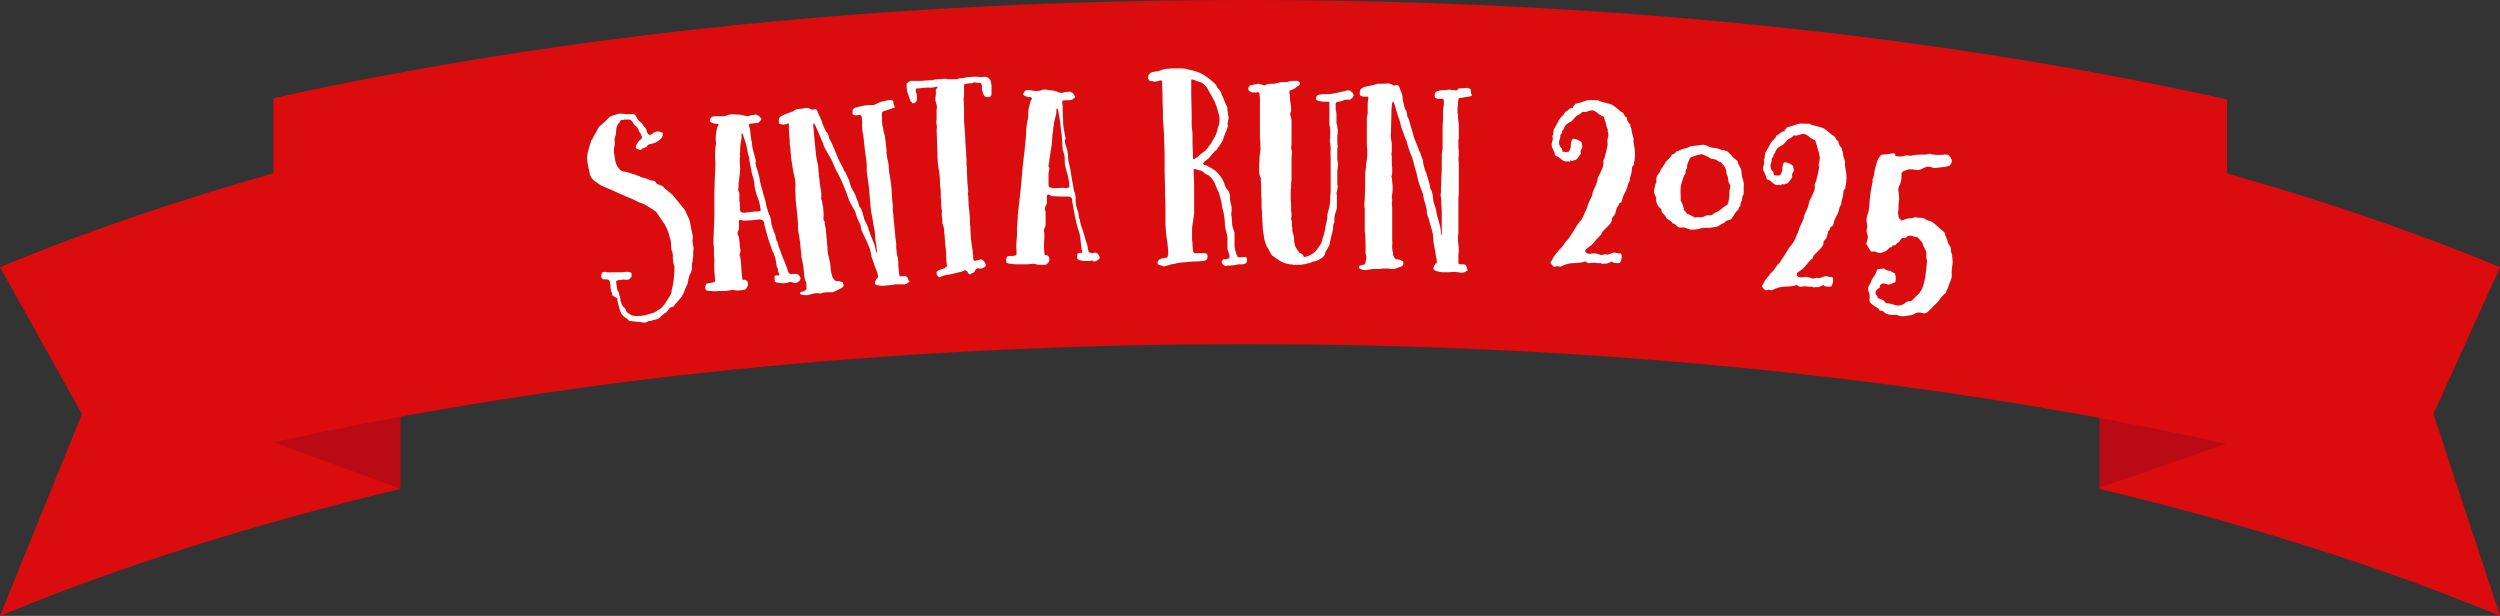<?xml version="1.0" encoding="UTF-8"?><svg id="Ebene_1" xmlns="http://www.w3.org/2000/svg" xmlns:xlink="http://www.w3.org/1999/xlink" viewBox="0 0 600.8 148"><rect x="0" y="0" width="600.8" height="148" fill="#333333" stroke="none"/><defs><style>.cls-1{fill:none;}.cls-2{fill:#ba0b14;}.cls-3{fill:#fff;}.cls-4{fill:#db0c0e;}.cls-5{clip-path:url(#clippath);}</style><clipPath id="clippath"><rect class="cls-1" width="600.8" height="148"/></clipPath></defs><g class="cls-5"><path class="cls-4" d="M96.2,33.7C61.1,42.1,28.7,52.3,0,64.2l19.7,35.3L0,148c28.7-11.9,61.1-22.1,96.2-30.5V33.7Z"/><path class="cls-4" d="M504.6,33.7c35.1,8.4,67.5,18.6,96.2,30.5l-16,35.3,16,48.5c-28.7-11.9-61.1-22.1-96.2-30.5V33.7h0Z"/><path class="cls-2" d="M504.6,93v24.2l30.6-10.6s-10.3-18-11-18-41.6-2-41.6-2l22,6.4Z"/><path class="cls-2" d="M96.2,95.6v21.9l-30.6-11.3s1.6-11.6,2.2-11.6,37-1.8,37-1.8l-8.6,2.8Z"/><path class="cls-4" d="M535.2,23.9C465.5,8.4,385.3,0,299.7,0S135,8.3,65.7,23.6v82.7c69.3-15.3,149-23.6,234-23.6s165.8,8.4,235.5,24V23.9Z"/></g><path class="cls-3" d="M147.18,71.03l-.1-.4v-.2c-.2-.3-.3-.7-.3-1s-.1-.7-.1-1l-.1-.6c0-.3-.1-.4-.2-.5-.2-.1-.4-.2-.6-.2h-.8c-.3-.1-.5-.4-.5-.7v-.3c.1-.5.3-.8.7-.8h.2c.6.1,1.1.2,1.7.1h2c.4,0,.8,0,1.2-.1h.7c.6,0,.9.3.8.8,0,.2,0,.5-.2.6-.2.3-.5.5-.8.5h-.5c-.3-.1-.5-.1-.8,0l-.9.1c-.4.1-.6.3-.5.6l.1.6c0,.2.1.5.1.7,0,.3.1.5.2.7q0,.1.1.1l.1.1.1.4c0,.3.1.5.2.8.1.3.1.5.1.8.1.3.2.6.3.9,0,.1.1.2.1.2l.1.1v.2c.5.3.8.8,1,1.4.3.3.6.5,1,.7.3.2.7.3,1.2.3.2,0,.3.1.5,0h.6l.6-.1c.3,0,.7-.1,1-.2.3-.1.6-.2,1-.3.5-.1,1-.3,1.4-.6q.1,0,.1-.1t.1-.1c.5-.2.9-.5,1.3-1,.3-.4.6-.8.9-1.3.4-.6.8-1.2,1.1-1.9v-.4c.2-.8.4-1.7.5-2.6.1-.9.2-1.7.2-2.6v-.5c0-.2,0-.5-.2-.7l-.1-.7-.1-.8c.1-.6,0-1.3-.3-1.9,0-.3-.1-.5-.1-.7v-.9l-.1-.8c-.1-.3-.2-.6-.3-.9-.2-1.1-.7-2.1-1.2-3l-1.1-1.6c-.3-.5-.7-1.1-1.1-1.5-.1,0-.2,0-.3-.2-.6-.4-1.2-.7-1.7-1.1-.6-.3-1.2-.6-1.9-.8-.4-.2-.8-.4-1.2-.6-.4-.2-.9-.4-1.4-.6-.4-.1-.7-.3-1.1-.5-.4-.2-.8-.3-1.2-.5l-1.8-.8c-.7-.3-1.3-.6-2.1-.9-.2-.1-.5-.2-.7-.4l-.7-.5c-.9-.5-1.6-1.3-1.7-2.4-.1-.4-.2-.9-.3-1.3-.1-.4-.1-.8-.2-1.2,0-.3-.1-.7-.1-1s.1-.7.1-1c.1-.3.2-.7.3-1.1.1-.4.2-.7.3-1.1.1-.2.2-.4.2-.6s.1-.4.2-.5c.3-.4.5-.9.8-1.4s.6-1,.8-1.5c.2-.3.5-.6.9-.9.2-.2.5-.4.7-.6l.7-.7c.3-.4.8-.7,1.3-.8s.9-.3,1.3-.4h.8c.3,0,.5,0,.8.1.2,0,.3.1.5,0h1.3c.4,0,.7.2.8.6l.5.8c.2.3.5.5.8.7l.1.1c.2.4.4.7.7,1s.4.7.5,1.1l.1.2c.2.4.4.5.5.5l.4-.1c.3-.2.5-.3.5-.4l.5-.2c.1-.1.3-.1.4-.1.4-.1.7,0,1.1.2.1,0,.3,0,.3.2v.3c0,.2-.1.4-.1.5-.6,1-1.7,1.6-2.9,1.8-.3,0-.6.2-.7.4-.2.3-.6.5-.9.6h-.1c-.1,0-.2.1-.3.1,0,.1-.1.2-.3.3-.2,0-.3,0-.4-.1-.5-.1-.8-.3-.8-.5,0-.3.1-.5.2-.7.1-.2.2-.3.3-.5.1-.1.2-.2.3-.4.5-.3.7-.6.7-.9-.1-.3-.2-.5-.3-.8-.2-.2-.3-.4-.4-.6-.1-.3-.2-.5-.4-.8-.1-.2-.3-.4-.5-.5-.2-.2-.3-.4-.5-.6-.1-.2-.2-.4-.4-.6-.2-.2-.4-.3-.7-.3h-.7c-.2,0-.5,0-.7.1h-.3c-.1,0-.3.1-.4.4q-.1.1-.1.2s0,.1-.2.2c-.4.5-.6,1.1-.6,1.7s-.1,1.2-.3,1.7c-.1.2-.1.4-.1.7,0,.2.1.4.1.6v.3c-.2.7-.3,1.4-.2,2.2.1.7.2,1.3.3,1.9.1.6.4,1.2.8,1.7.3.4.7.7,1.2.8.8.1,1.5.3,2.2.6.3,0,.6.1.9.3.1.1.3.1.4.1.2,0,.3.1.4.2q.1,0,.2.1c0,.1.1.1.3.1.5.1.9.2,1.3.4.4.2.9.4,1.4.4.3,0,.6.2.8.7l.7.3c.2.1.5.2.8.3l.3.4c.2.2.4.3.6.5.2.2.4.3.6.5.4.3.8.6,1.1,1l1.3,1.6c.4.5.8,1,1.3,1.6,0,.1.1.2.2.3.2.5.4,1,.7,1.5.2.5.4,1,.5,1.5.1.4.1.8.2,1.2.1.5.2.9.3,1.4l.1.4v.8c-.1.3-.1.6,0,.9,0,.2.1.5.1.8l.1.4v.2c-.1.5-.1,1.1-.1,1.6,0,.3,0,.7-.1,1,0,.3-.1.7-.2,1.1v.6c.1.6-.1,1.2-.4,1.8-.1.1-.2.2-.2.4,0,.1-.1.2-.1.4-.1.3-.2.6-.2.8l-.2.9c-.2.4-.4.8-.6,1.3-.1.4-.3.9-.6,1.3,0,.2-.1.4-.2.4-.3.4-.6.7-.9,1.1-.3.3-.7.7-.9,1.1q-.1,0-.1.1l-.1.1c-.3,0-.7.1-.9.4-.2.2-.4.5-.6.7q0,.1-.1.2c-.4.2-.7.4-1,.7l-.9.8c-.1.1-.3.2-.5.2l-.4.1c-.2,0-.5.1-.7.2-.2.1-.4.1-.6.1-.1,0-.2,0-.3.1-.1,0-.1.1-.2.1-.2.1-.4.2-.7.2-.2,0-.5,0-.7-.1-.3-.1-.7-.1-1-.1s-.7-.1-1-.1-.5-.1-.8-.1c-.3-.1-.5-.2-.6-.5,0-.1-.1-.1-.4-.2-.5-.3-.8-.7-1.1-1.1-.2-.5-.4-1-.5-1.5s-.3-1-.4-1.5v-.6l-1.2-.7Z"/><path class="cls-3" d="M189.58,67.83c-.2.1-.5.2-.8.2s-.7.1-1,0l-1-.1c-.1,0-.2,0-.3-.1s-.2-.1-.3-.2v-.5c-.1-.4,0-.7,0-.8.2-.1.4-.2.6-.2l.2.1c.1,0,.3-.1.3-.2v-.2c-.2-.3-.3-.6-.3-.9s-.1-.5-.3-.8l-.3-1.9c-.1-.3-.2-.6-.3-.9-.1-.3-.2-.6-.4-.9-.4-1.1-.8-2.2-1.1-3.2s-.6-2.1-.9-3.2v-.3c0-.3-.2-.6-.4-.8-.2-.1-.4-.2-.7-.2s-.6.1-.9.1-.6,0-.9.1l-2,.1c-.2,0-.4-.1-.5-.1l-.4-.1h-.1c-.1,0-.2.2-.2.4v1.7c0,.2-.1.4-.2.6-.1.2-.1.5-.1.7v.2c.2.2.3.4.3.7l.1.6c0,.3.1.7.1,1s0,.7.1,1,.1.7,0,1c-.1.2-.2.5-.1.7.1.3.2.6.2.9l.1.7.1,2,.2,1.9c0,.3.2.4.5.3.3,0,.5.1.7.4.1.2.2.4.2.6,0,.3-.1.6-.3.9-.2.3-.4.5-.5.5l-.8.1c-.3,0-.6.1-.9.1s-.6-.1-.9-.1c-.2-.1-.5-.1-.7,0l-1.2.2h-1.8c-.6.1-1.2.1-1.8,0-.3,0-.7,0-1-.1-.2,0-.3-.2-.4-.6,0-.3.1-.7.2-1,.3-.1.5-.2.8-.2s.6-.1.9-.2c.3,0,.5-.2.5-.4l-.1-.9c-.1-1.2-.2-2.3-.1-3.5,0-.5,0-1-.1-1.4v-1.4c0-.5,0-1-.1-1.5s0-1,0-1.5c0-.9.1-1.8.1-2.7s.1-1.8.1-2.7v-5.7l.1-3.3.1-2c0-.8.1-1.6,0-2.4-.1-.8,0-1.6,0-2.4,0-.5.1-1,.2-1.5-.1-.8-.1-1.7,0-2.5l.3-1.5.2-.3c.1-.1.1-.2.1-.3s-.2-.2-.4-.2h-.3c-.2,0-.4,0-.6-.1l-.6-.3c-.1,0-.2-.1-.2-.3s0-.3.1-.4c.1-.4.5-.7.9-.7h2.5c.4-.1.8-.2,1.2-.4l.7-.1c.5.1.9.1,1.4.1s.9.1,1.3.2.7.2,1.1.2c.1,0,.2,0,.3-.1s.2-.1.3-.1l1.2-.2c.5.1.9.3,1.2.8q0,.1.1.1t.1.1c0,.2,0,.3-.2.4-.3.4-.5.6-.7.6l-1.8.2c-.1,0-.2.1-.3.2l.1.6c.1.3.2.6.2.9s.1.6.1.9.1.6.1.9.1.6.2.9l.1,1c0,.3.1.7.2,1l.7,2.6c-.1.2-.2.4-.1.6,0,.3.1.6.2.9.1.3.2.5.3.9.1.3.2.7.3,1.1.1.4.2.8.2,1.1.1.4.2.9.3,1.3.1.4.3.8.4,1.3.1.6.3,1.2.5,1.8s.3,1.2.4,1.8c.1.3.2.7.3,1,0,.2.1.4.2.6l.1.4c.2.2.3.4.3.6s.1.4.2.6l.1,1.2c.1.2.2.4.2.6l.2.6c.1.1.1.2.1.4,0,.1.1.3.2.4.2.3.3.7.3,1l.2.8c.2.3.4.6.4,1,.1.4.2.8.4,1.1,0,.1,0,.2.1.3,0,.1.1.2.1.3s0,.2.1.3c0,.1.1.2.1.3.1.3.2.6.4,1,.1.3.3.7.4,1,.3.7.6,1.5.8,2.2.2.4.4.7.6.6h1c.5-.1,1,.1,1.2.6l.2.4c0,.2-.1.4-.2.6-.3.3-.6.5-1,.6h-.3c-.6-.3-1-.3-1.3-.2h0ZM178.58,32.43c0-.1-.1-.2-.1-.3h-.2q-.1.1-.1.2c.1.5,0,1.1-.1,1.6s-.2,1.1-.2,1.6v.9c-.1.3-.1.7,0,1-.1.5-.1,1.1-.1,1.6s.1,1.1.1,1.6-.1,1.2-.2,1.9c-.1.6-.1,1.3-.2,1.9v.8c-.1.2-.1.4,0,.7q0,.1.1.2c0,.1.1.1.1.2v2l.1.4v.6c.1.3.1.7,0,1,.1.4.2.6.4.7.3.1.5.1.8.1l2.4-.3c.4,0,.8,0,1.2-.1.2,0,.3-.2.2-.4-.1-.9-.3-1.8-.6-2.6-.2-.4-.3-.7-.4-1.1-.1-.4-.2-.7-.3-1.1s-.2-1.1-.2-1.6c-.1-.5-.2-1.1-.4-1.6l-.2-.7c-.1-.5-.2-1.1-.3-1.6-.1-.6-.2-1.1-.3-1.6,0-.4-.1-.9-.3-1.3-.1-.4-.1-.8-.2-1.1-.1-.3-.1-.7-.2-1.1l-.8-2.5Z"/><path class="cls-3" d="M211.78,24.43c.6-.1,1.2-.2,1.8-.4h.3c.2,0,.4,0,.6.1.1.1.2.2.2.3,0,.4.1.7.3,1.1v.2c0,.1,0,.2-.2.2-.4.1-.8.2-1.2.4l-1.2.4c-.3,0-.4.2-.4.5s-.1.7,0,1v1.2l.1.8c.1.3.2.6.2.9s.1.6.2.9c.1.3.1.6.2.8,0,.2,0,.5.1.8l.2,1.9.1.8c-.1.2-.1.4,0,.6l.1.9.1.5c.2.6.3,1.3.3,1.9s.1,1.2.2,1.7c.1.7.2,1.3.3,1.9.1.6.1,1.2.2,1.8v.5l.1,1.2v.4c0,.3.1.6.1.9s.1.6.1.9v.2c0,.3-.1.7,0,1,0,.3.1.6.1.9l.1,1.4.1.7.1,1.2.2,2.2.1.8.1.7v1c0,.3.1.7.1,1s.1.7.2,1c.1.4.2.8.2,1.3v1.2l.1.7.1,1.1c0,.3.2.5.4.5l1-.1c.4.1.6.3.7.6.1.2.1.3.2.5q0,.1.1.1l.1.1c0,.1-.1.2-.4.3-.2.2-.5.4-.9.4h-2.2c-.4.1-.9.2-1.3.2l-1.1.1c-.6.1-1.3,0-1.9-.1-.2,0-.4-.1-.5-.3v-.2c0-.4.2-.9.5-1.2.1,0,.2-.1.2-.2v-.4c0-.3-.1-.5-.2-.8l-.6-1.6-.6-1.7c-.1-.3-.2-.5-.2-.8-.1-.3-.1-.6-.2-.9l-.1-.5c-.4-1.1-.9-2.2-1.4-3.2-.2-.4-.3-.7-.5-1-.2-.4-.3-.8-.3-1.2,0-.3-.1-.5-.2-.7-.1-.2-.2-.4-.3-.6-.4-.8-.7-1.7-.9-2.5-.3-.4-.5-.8-.7-1.2-.3-.5-.6-1-.8-1.6-.2-.5-.4-1.1-.6-1.7-.3-.8-.7-1.6-1-2.4-.3-.8-.7-1.5-1.1-2.3-.3-.5-.6-1.1-.8-1.6-.2-.6-.5-1.1-.7-1.6l-.7-1.2c-.2-.4-.4-.8-.7-1.2-.2-.4-.5-1-.6-1.5-.2-.4-.4-.9-.6-1.4-.3-.7-.6-1.5-1-2.3-.1-.3-.3-.7-.5-1q0-.1-.1-.1c-.1,0-.1-.1-.1-.2v.3c0,.1-.1.2,0,.9s.1,1.5.2,2.4c.1,1.3.3,2.7.4,4,.1.8.2,1.7.5,2.5l.1,1.4c0,.2,0,.4.1.7v.7c0,.1.1.3.1.4l.1,1.2.1.6c0,.4.1.7.2,1.1l.1,1v.8c-.1.1-.1.2-.1.3.2.3.3.6.3.9s.1.6.2.9c0,.4.1.8.1,1.3s.1,1,0,1.5v.2c0,.1,0,.3.1.4,0,.1,0,.2.1.2l.1.1v.5l.1.6c.1.3.2.6.2.9v.4l.1.9.2,2.2.1,1.4c0,.5.1,1.1.3,1.6,0,.2,0,.4.1.6,0,.1.1.3.1.4.1.5.2,1,.2,1.5s.1.9.2,1.4c.1.2.1.5.2.7,0,.2.1.4.3.6.1.1.2.2.3.4.1.1.3.2.4.2.4,0,.8,0,1.2.2.3,0,.4.2.5.6s0,.5-.1.6c-.2.2-.5.4-.8.5l-.6.3-.6.3c-.1,0-.2,0-.3.1s-.2.1-.3.1h-1.3l-.9.1c-.2.1-.5.2-.8.2l-.5-.1c-.5,0-.9.1-1.4.2-.4.1-.8.3-1.2.3-.5,0-1,0-1.4-.2-.1,0-.2,0-.2-.1v-.3c.1-.1.2-.2.3-.2.3-.1.6-.2,1-.4.2-.1.3-.3.2-.5v-1.1c0-.2-.1-.4-.2-.6-.1-.2-.1-.3-.2-.5,0-.2,0-.4-.1-.6l-.1-1.1c-.1-1.2-.3-2.4-.6-3.6v-.4l-.1-.8c-.1-.7-.1-1.4-.2-2.1-.1-.7-.2-1.4-.3-2.1-.1-.4-.2-.8-.2-1.2s-.1-.8,0-1.2l-.3-3.4c0-.3-.1-.6-.1-.9-.1-.3-.1-.6-.1-.9-.1-.5-.1-1-.1-1.5s0-1-.1-1.6c.1-.8.1-1.5,0-2.3,0-.2-.1-.4-.1-.6-.1-.2-.1-.4-.1-.5-.2-.6-.3-1.3-.4-1.9-.1-.6-.2-1.3-.3-1.9l-.1-.8-.1-1.4c0-.5-.1-1-.2-1.5v-1l-.2-2.3v-1.6c0-.1-.1-.2-.2-.2s-.2,0-.2.1c0,0-.1.1-.2.1l-.8.1c-.2,0-.4-.1-.6-.1s-.3-.1-.4-.3v-.4c-.1-.3,0-.7.2-.9.1-.2.3-.3.5-.4.2-.1.4-.2.6-.3.4-.2.9-.3,1.3-.5.4-.1.9-.3,1.3-.6q.1,0,.2-.1c.1,0,.1-.1.2-.1l1-.1c.3,0,.7-.1,1-.2.4,0,.8,0,1.2.2.1.1.3.2.5.2h.2c.2-.1.3-.1.5-.1s.4.1.5.4c.1.2.2.3.2.5.1.2.2.3.2.5.3.5.5,1,.7,1.5.1.4.2.8.4,1.1.1.4.3.7.5,1.1.2.4.1.4.4.5.1.2.2.4.3.7.1.2.1.5.2.7,0,.2.1.3.2.4.2.4.4.8.6,1.2.2.4.3.8.5,1.2s.3.7.4,1c.1.3.3.7.4,1,.2.4.4.8.6,1.2.2.4.4.8.6,1.1.1.4.3.8.6,1.1.1.3.3.6.4.9.1.3.2.5.4.8.1.1.1.3.1.4.1.5.3,1,.5,1.5.3.5.5,1,.8,1.5.2.3.3.7.4,1,.1.3.3.7.4,1,.1.1.1.2.1.4.1.2.2.4.2.6.1.2.2.4.4.5.1.1.1.2.1.3s.1.2.1.3c.2.4.3.8.4,1.2.1.4.2.9.4,1.3.2.3.3.5.4.7.1.3.2.5.3.8.1.1.1.3.1.4.2.5.4,1,.6,1.6.2.5.4,1,.6,1.5.3.7.5,1.4.6,2.2,0,.1.1.1.1.2s0,.1.1.1,0,0,.1.1c0,.1,0-.1,0-.1v-.1l-.1-.6c0-.5-.1-1.1-.2-1.6-.1-.6-.2-1.1-.2-1.7v-.3l-.1-.9-.1-.5c-.1-.5-.2-1.1-.3-1.7s-.2-1.2-.3-1.7c-.1-.4-.2-.8-.2-1.2s-.1-.8-.1-1.1l-.4-4.4c-.1-.5-.1-1-.2-1.5-.1-.5-.1-.9-.2-1.4l-.1-.9v-1.4c0-.4-.1-.9-.1-1.3-.2-.9-.3-1.9-.4-2.8-.1-1-.2-1.9-.3-2.8,0-.2,0-.4-.1-.5,0-.2-.1-.4-.1-.5,0-.4-.1-.8-.1-1.2v-1.4l-.1-1c0-.2-.2-.5-.4-.5h-.1l-1,.1c-.5-.1-.7-.2-.7-.4v-.3c0-.3,0-.6.1-.8.3-.3.6-.4,1-.5l1.4-.3c.5-.1,1-.2,1.5-.2h1.1l1.8-.8Z"/><path class="cls-3" d="M238.28,22.23c.1.8-.3,1.2-1,1.1-.1,0-.3,0-.4-.1-.2,0-.4-.1-.5-.5-.2-.4-.3-.8-.4-1.2v-.8c0-.2,0-.3-.1-.4,0-.2-.1-.4-.3-.4h-.1c-.3,0-.6,0-.9-.1-.3-.1-.6,0-.8.1-.1.1-.2.1-.3.1h-.6c-.3,0-.7.1-1,.2-.1,0-.2.1-.2.3v2.5c0,.2-.1.4-.1.6v.5c.1.9.1,1.7.1,2.5v2.5l.1,1.2.2,2.9c0,.7,0,1.4.1,2.1.1.7.1,1.3.1,2,0,.4.1.8.1,1.1v1.1c0,.2,0,.5.1.7v1.4l.1,2v.3c0,.3.1.7.1,1,.1.4.1.7.1,1.1-.1.3-.1.7,0,1l.1,2.2c0,.4.1.7.1,1.1.1.3.1.7.1,1,0,.4.1.7.1,1.1v1l.1,1,.1,2c0,.7.1,1.4.2,2.1.1.7.2,1.4.3,2.1,0,.3,0,.5.1.8v.9c0,.1.1.2.2.2h0l.1.2,1.2-.3c.1-.1.3-.1.4-.1s.4.1.7.5c.2.2.4.6.4.9v.2c-.3.3-.6.5-1,.6h-.5c-.4-.2-.9.1-1.1.5,0,.2,0,.3-.2.4-.2.1-.4.2-.6.3-.1,0-.2,0-.2.1s-.1.1-.2.1-.4-.1-.5-.5c-.1-.3-.5-.5-.8-.5q-.1,0-.1.1c0,.1,0,0-.1.1l-1.1.3-1.3.3c-.1,0-.3.1-.4.1-.4.1-.8.2-1.2.2-.5.1-.9.2-1.3.4-.1,0-.2,0-.2.1-.1,0-.2.1-.3.1-.4-.1-.7-.5-.7-1v-.2c0-.1.1-.3.5-.5.1,0,.3-.1.4-.1.2-.1.3-.2.5-.2.3,0,.6-.2.8-.4.2-.1.3-.2.3-.3-.1-.7-.2-1.4-.2-2.1s0-1.4-.1-2.1c-.1-.7-.2-1.3-.2-2s-.1-1.4-.2-2.1c.1-.3,0-.7-.1-1s-.2-.6-.3-.9c0-.5,0-1-.1-1.5s-.1-.9,0-1.4c-.1-.6-.2-1.2-.2-1.7,0-.6,0-1.2-.1-1.7v-1.7c-.1-.6-.2-1.3-.2-1.9,0-.7,0-1.3-.1-2-.2-.9-.3-1.8-.4-2.7-.1-.9-.1-1.8-.1-2.6-.1-.9-.1-1.8-.1-2.7s-.1-1.8-.1-2.7c.1-.4.1-.8,0-1.2s-.1-.8,0-1.3v-2.3c.1-.4.1-.8,0-1.2s-.2-.7-.3-1c0-.4,0-.8.1-1.2,0-.4.1-.8,0-1.1,0-.1,0-.3.1-.4l.3-.4v-.2h-.2c-.7.2-1.4.3-2.1.2-.7,0-1.4.1-2.1.2-.5,0-.8,0-.8.2v.6c0,.1.1.2.1.3.1.1.1.2.1.3l.1.8v.3c0,.3-.1.6-.3.8s-.5.3-.8.3l-.1-.2c-.1-.1-.2-.1-.2-.1,0,0,0-.1-.1-.1-.2-.6-.5-1.2-.7-1.9-.2-.6-.3-1.2-.3-1.9v-.3c0-.3,0-.4.2-.4.4-.4.7-.6,1.1-.5h1.8c.5,0,1,0,1.5-.1h.5c.2,0,.3,0,.5-.1.1,0,.2,0,.2.1h.1c.8-.3,1.6-.3,2.4-.3.2-.1.4-.1.6-.1h.5c.1,0,.2,0,.2.1h2.5c.2-.1.5-.2.7-.2l.6-.1h.3c.2,0,.5-.1.7-.2h.4l1.5-.1c.5,0,1,0,1.5.1l1.1-.1c.9.2,1.3.7,1.4,1.4,0,.2,0,.4.1.6v1.8Z"/><path class="cls-3" d="M262.28,62.63c-.3.1-.5.1-.8.1h-1l-1-.2c-.1,0-.2,0-.3-.1s-.2-.2-.3-.2v-.5c0-.4,0-.7.1-.8.2-.1.4-.2.6-.2l.2.1c.1,0,.3-.1.3-.2v-.2c-.1-.3-.2-.6-.2-.9s0-.6-.1-.8l-.2-1.9c-.1-.3-.1-.6-.2-.9-.1-.3-.2-.6-.3-.9-.3-1.1-.6-2.2-.8-3.3s-.4-2.2-.6-3.2v-.3c0-.3-.1-.6-.3-.8-.2-.1-.4-.2-.7-.2h-1.8l-2-.1c-.2,0-.3-.1-.5-.2l-.4-.2h-.1c-.1,0-.2.1-.3.4v1.8c-.1.2-.2.4-.3.6-.1.2-.2.5-.2.7v.2c.2.2.2.4.2.7v2.6c0,.3,0,.7-.2,1-.1.2-.2.5-.2.7.1.3.1.6.1.9v.7l-.1,2,.1,1.9c0,.3.2.4.5.4s.5.2.6.5c.1.2.1.4.1.6,0,.3-.1.6-.4.8-.2.3-.4.4-.6.4h-1.6c-.3,0-.6-.1-.9-.2-.2-.1-.5-.1-.7,0l-1.2.1h-1.9c-.6,0-1.2,0-1.8-.1-.3,0-.7-.1-1-.2-.2-.1-.3-.3-.3-.6,0-.4.1-.7.3-1,.3-.1.6-.2.8-.1.3,0,.6,0,.9-.1.3,0,.5-.1.5-.3v-.9c-.1-1.2,0-2.3.1-3.5,0-.5.1-1,0-1.4,0-.5,0-.9.1-1.4,0-.5.1-1,.1-1.5s0-1,.1-1.5c.1-.9.2-1.8.3-2.7s.2-1.8.3-2.7l.5-5.5v-.2l.4-3.3.2-2c.1-.8.2-1.6.2-2.4s.1-1.5.2-2.4c.1-.5.2-1,.3-1.5,0-.8,0-1.7.2-2.5l.4-1.5.2-.3c.1-.1.1-.2.1-.3s-.1-.2-.4-.3h-.3c-.2,0-.4,0-.6-.1l-.6-.3c-.1,0-.2-.2-.2-.3,0-.2.1-.3.2-.4.2-.4.5-.7,1-.6h.3l1,.2c.4,0,.8.1,1.1,0,.4,0,.8-.1,1.2-.3h.7c.5.1.9.2,1.4.2.4,0,.9.2,1.3.3.3.2.7.3,1.1.3.1,0,.2,0,.4-.1.1,0,.2-.1.3-.1l1.2-.1c.5.1.9.4,1.1.9q0,.1.1.1c.1,0,0,0,.1.1,0,.2-.1.3-.2.4-.3.3-.6.5-.8.5l-1.8.1c-.1,0-.2.1-.3.2v.6c.1.3.1.6.1.9v1c.1.3,0,.6,0,.9s.1.6.1.9v1c0,.3.1.7.1,1l.5,2.7c-.1.2-.2.4-.2.6,0,.3.1.6.2.9.1.3.2.6.3.9.1.4.2.7.2,1.1.1.4.1.7.1,1.1s.1.9.2,1.3c.1.4.2.8.3,1.3.1.6.2,1.2.3,1.8s.2,1.2.3,1.8c.1.3.1.7.2,1,0,.2,0,.4.1.6l.1.4c.1.2.2.4.2.6s.1.4.1.6v1.2c.1.1.1.3.1.6l.1.6c.1.1.1.3.1.4s.1.3.2.4c.1.3.2.7.2,1l.1.8c.2.3.3.7.3,1,.1.4.1.8.3,1.1,0,.1,0,.2.1.3,0,.1.1.2.1.3s0,.2.1.3c0,.1.1.2.1.3.1.3.2.7.3,1,.1.4.2.7.3,1.1.3.7.5,1.5.6,2.3.1.5.3.7.5.7.3.1.7.1,1,0,.5-.1.9.2,1.1.7l.2.4c0,.2-.1.4-.3.5-.3.3-.7.5-1.1.5h-.3c.4-.2,0-.2-.3-.2h0ZM254.28,26.43c0-.1,0-.2-.1-.3h-.2q-.1.1-.1.2c0,.5,0,1.1-.2,1.6-.1.5-.3,1.1-.4,1.6,0,.3,0,.6-.1.9-.1.3-.1.7-.1,1-.1.5-.2,1.1-.2,1.6l-.1,1.6s-.2,1.2-.3,1.9c-.1.6-.2,1.3-.3,1.9,0,.3,0,.5-.1.8-.1.2-.1.4-.1.7q0,.1.1.2c0,.1.1.1.1.2v.2c0,.2,0,.3-.1.5,0,.2,0,.4-.1.6v2.7c0,.4.1.6.3.7.3.1.5.1.8.2l2.4-.1c.4.1.8.1,1.2,0,.2,0,.3-.2.3-.4,0-.9-.2-1.8-.4-2.7-.1-.4-.3-.8-.3-1.1-.1-.4-.2-.7-.3-1.1-.1-.4-.1-1.1-.1-1.6,0-.6-.1-1.1-.3-1.6l-.2-.7c0-.5-.1-1.1-.1-1.6s-.1-1.1-.1-1.6c0-.4-.1-.9-.2-1.3,0-.4,0-.7-.1-1.1,0-.4-.1-.7-.1-1.1l-.5-2.8Z"/><path class="cls-3" d="M286.48,54.83v2.8c.1.4.1.8.1,1.3,0,.4.1.8.1,1.2.1.5.2.7.4.7h1.8c.3,0,.7,0,1,.1.2.1.3.3.3.5v.3c0,.7-.4,1-1.3,1-.6.1-1.3.1-1.9.1-.7,0-1.4.1-2.1.2h-.4c-.5,0-1,.1-1.5.2-.3.1-.6.1-.9.2-.3,0-.6.1-.9.2-.2.1-.5.1-.7.2-.2,0-.5.1-.7.2-.3-.1-.7-.2-1.3-.4-.2,0-.3-.2-.3-.4s.1-.5.2-.7c.3-.2.5-.3.8-.4.2-.1.3-.1.5-.1s.3-.1.5-.1c.3,0,.4-.1.4-.2.1-.3.2-.7.2-1-.1-1.2-.2-2.4-.4-3.5s-.2-2.3-.3-3.4v-4l-.1-2.9v-1.4l-.1-4.4v-4.1l-.1-3.2c0-.8,0-1.6-.1-2.4,0-.8-.1-1.6-.2-2.4v-2.2c0-.8-.1-1.7-.1-2.5v-1.8c0-.6-.1-1.2-.1-1.8v-1.2c0-.1-.1-.2-.3-.2h-.2c-.5.2-.9.3-1.4.3l-.2-.1c-.3,0-.7,0-1-.2q-.1-.1-.1-.2c0-.1-.1-.1-.2-.2v-.2c0-.5.2-.9.6-1.2.3-.2.7-.3,1.1-.3.2-.1.4-.1.6-.1s.4-.1.6-.2c.6-.2,1.2-.4,1.8-.4.6-.1,1.2-.1,1.8-.1h1c.6,0,1.3,0,1.9.2l1.7.4c1,.3,2,.7,2.8,1.3.9.6,1.7,1.3,2.5,2.1.1.4.4.8.7,1.1s.5.7.6,1.1c0,.1,0,.2.1.3q0,.1.1.2c.2.4.4.8.5,1.2.2.5.4.9.6,1.3.1.2.1.4.1.6,0,.3,0,.5.1.8,0,.2,0,.5.1.7,0,.2.1.4.1.6-.1.3-.1.7-.2,1-.1.2-.1.5,0,.7,0,.2,0,.5-.1.7-.2.5-.4,1.1-.6,1.5-.2.5-.4,1-.5,1.5-.2.4-.5.7-.7,1.1-.3.4-.6.8-.8,1.2-.2.1-.5.3-.6.5-.2.2-.4.4-.6.6-.2.4-.5.7-.8,1-.1.1-.2.1-.3.2-.1.1-.2.2-.3.3-.2,0-.3.1-.4.3l-.3.4c.1.1.2.3.4.3l.4.1,1.6.9c.5.3,1,.7,1.4,1.2.6.7,1.1,1.5,1.4,2.4,0,.2.1.4.2.6.2.3.4.7.7,1,.2.4.4.8.4,1.2v.4c0,.6.1,1.2.3,1.8.1.3.1.5.1.8v.8l-.1.6c.1.6.2,1.2.2,1.9,0,.6.1,1.2.3,1.7.1.3.2.6.3.9v2.9c0,.3,0,.7.1,1s.1.5.2.7c.1.3.1.6.3.8.1.3.2.5.3.5h.9c.3,0,.5-.1.8-.1.3.1.4.3.4.6v.2c0,.7-.4,1-1.3,1h-.8c-.3.1-.7.1-1,.2-.3,0-.7.1-1,.1h-.7c-.1,0-.1.1-.2.1-.2,0-.5-.1-.6-.3-.3-.1-.5-.4-.5-.7.1-.3.3-.6.6-.7.1.1.2.1.3.1s.2,0,.3-.1c.2,0,.4-.1.6-.2.1-.1.1-.3.1-.5,0-.3-.1-.6-.2-.8-.1-.3-.2-.6-.3-.8v-2.6c0-.5-.1-1.1-.3-1.6-.1-.5-.2-1-.3-1.5,0-1.4-.2-2.8-.6-4.2-.1-.2-.1-.4-.1-.5,0-.2-.1-.4-.1-.7-.1-.4-.2-.9-.3-1.3-.1-.4-.3-.9-.4-1.4q-.1,0-.1-.1v-.1l-.1-.1c-.1-.2-.2-.4-.3-.7-.1-.2-.2-.5-.3-.7-.1-.5-.4-.9-.7-1.3-.1-.2-.3-.4-.5-.6-.2-.2-.4-.4-.7-.5l-.4-.2c-.2-.1-.3-.2-.4-.3-.3-.3-.6-.5-1-.6-.2,0-.3,0-.5-.1-.1-.1-.3-.1-.4-.1-.1-.1-.3-.1-.4-.1h-.1c-.1,0-.1.1-.1.2v.8l.1,2.9v6.8l-.5,3.5ZM286.68,37.93c0,.2.1.3.2.3h.1c.3-.2.6-.4.9-.5.2-.2.3-.4.5-.6.2-.1.4-.3.7-.5.1-.1.2-.1.3-.2.1-.1.2-.1.3-.2.1-.2.3-.4.4-.5.2-.2.3-.4.4-.6.1-.1.3-.3.4-.5.2-.2.3-.4.4-.6.2-.4.5-.8.7-1.2s.4-.9.5-1.3c.1-.5.2-.9.4-1.4.1-.4.2-.9.2-1.3v-.3c0-.4-.1-.8-.2-1.2-.1-.4-.3-.8-.4-1.3-.2-.8-.5-1.5-.9-2.2s-.8-1.5-1.2-2.2c-.3-.7-.9-1.3-1.5-1.7-.3-.1-.7-.3-1.1-.4l-1.1-.4c-.1,0-.2,0-.2-.1-.1,0-.1.1-.2.3v3.7l.1,4.7v2.3c0,.3,0,.7.1,1,0,.4.1.8.1,1.2v2.3l.1,2.5v.9Z"/><path class="cls-3" d="M302.58,40.63c0-.8,0-1.5.1-2.2v-.7c.1-.5.1-.9.2-1.4s0-.9,0-1.4v-.8c0-.3,0-.6-.1-.8v-9.6c0-.3,0-.6-.1-.9v-.4c-.1-.2-.3-.3-.4-.3s-.2,0-.3.1h-.5c-.3,0-.5,0-.8-.1-.5-.2-.7-.5-.7-.8v-.1c.1-.5.4-.7.7-.8.2,0,.4,0,.7-.1.2-.1.4-.1.7-.1q.1,0,.2-.1s.1-.1.2,0q.1,0,.2.1h.2c.4.1.7.2,1,.3.3-.2.6-.3.9-.3.2-.1.5-.1.8-.1h.6l.9-.2c.3-.1.5-.1.8-.2h1.1c.2,0,.4,0,.6-.1.3-.1.7-.2,1.1-.2h1c.2,0,.4.1.6.3q0,.1.1.2s.1.1,0,.2c0,.2-.1.3-.2.4-.3.1-.5.3-.7.5-.3.2-.6.4-.9.5-.2.1-.4.2-.6.2-.1,0-.1.1-.1.4v.3c.1.3.1.7.1,1s.1.6.1,1c.1.6.2,1.1.2,1.7v.5c0,.2-.1.3-.2.5v.5c.2.5.3,1,.3,1.6v5.7c-.1.2-.1.3-.1.5,0,.3.1.7.2,1v.4c-.1.5-.1,1-.1,1.5v5c-.1.3-.1.6-.1.9v.9c-.1.3-.1.7-.1,1v1.8c.1.6.1,1.2.1,1.7v.8c0,.3,0,.5.1.8v.8c-.1.2-.1.3-.1.5,0,.1,0,.3.1.4.1.1.1.3.1.4v1.1c.1.2.1.5.1.8,0,.2,0,.4.1.7.2.5.3,1,.3,1.5s.1,1,.2,1.5c0,.2.1.3.2.4.1.3.3.5.4.7.2.2.3.4.4.6,0,.1.2.2.5.3s.5.3.5.5.1.3.4.3c.9-.1,1.7-.6,2.4-1.2l.3-.3c.4-.5.7-1,1-1.4.1-.2.2-.3.3-.5.1-.3.1-.5.2-.8s.1-.5.2-.7c.2-.4.3-.9.4-1.4.1-.4.1-.8.2-1.2.1-.4.2-.8.3-1.3.1-.3.1-.6.1-.9s0-.6.1-.9c.1-.3.2-.6.3-1s.2-.8.2-1.2c.1-.5.1-1,.1-1.5s.1-1,.1-1.5v-8.4c-.1-.6,0-1.2,0-1.8,0-.4,0-.9-.1-1.3-.1-.2-.1-.4-.1-.6s0-.5.1-.7v-1.7c0-.3,0-.7-.1-1-.1-.4-.2-.7-.1-1.1v-4.6c0-.2-.1-.3-.4-.3h-1.1c-.4,0-.8-.1-1.2-.2-.3-.1-.5-.2-.5-.4v-.3c0-.5.4-.8.9-.8h0c.4-.1.9-.1,1.4-.1s1,0,1.5-.1c.8-.1,1.5-.3,2-.4.3-.1.6-.1.8-.2l.9-.2h.4c.3,0,.5.2.7.4s.4.4.4.7v.2c-.1.2-.2.4-.3.5-.2.1-.3.3-.5.4h-.5c-.3,0-.6,0-.9.1-.3.1-.6.2-.8.3-.3,0-.7.1-1,.2-.2.1-.3.3-.3.4v1.2c0,.3.1.7.2,1v2.5c.1.2.2.5.2.7s0,.5.1.7v1c-.1.3-.1.6-.1.9v.9c0,.5,0,.9.1,1.4v.1c-.1.2-.1.4-.1.6v2.4c0,.1.1.3.1.4v.3c0,.1.1.2.1.4-.1.5-.1,1.1-.2,1.6v3.1c0,.2,0,.4.1.6,0,.4-.1.9-.2,1.3-.1.2-.1.3-.1.5.1.2.1.4.1.6v2.3c0,.3,0,.7-.1,1s-.2.6-.3.9c-.1.3-.1.6-.2.9v1.2c-.2.3-.3.6-.3,1,0,.3,0,.7-.1,1l-.3,1.2c-.1.3-.2.6-.2.9-.1.3-.2.7-.3,1.4l-.1.2-.9,1.5v.3c-.2.5-.5.9-.9,1.1-.4.3-.9.6-1.4.7-.1.1-.3.1-.5.1s-.3.1-.5.2c-.1.1-.3.2-.5.2s-.3,0-.5.1c-.3.1-.7.2-1,.2-.3.1-.6.1-.9.1h-1.5c-.2-.1-.4-.1-.6-.1s-.4,0-.6-.1c-.6-.1-1.2-.3-1.7-.6-.3-.1-.5-.3-.7-.4-.2-.1-.5-.3-.7-.5-.3-.2-.6-.4-.8-.6-.2-.2-.4-.5-.5-.8-.2-.4-.4-.8-.7-1.2-.4-.9-.7-1.9-.8-2.9-.1-.5-.2-1.1-.2-1.6s-.1-1.1-.1-1.6c0-.4,0-.8-.1-1.2v-1.1c0-.4-.1-.8-.1-1.2v-1.8c-.1-.8-.1-1.6-.1-2.5,0-.8,0-1.7-.1-2.5h.1c-.5-.8-.5-1.5-.5-2.3h0Z"/><path class="cls-3" d="M350.58,21.23c.6,0,1.2,0,1.8-.1h.3c.2,0,.4.1.6.2.1.1.2.2.2.3,0,.4,0,.8.2,1.1v.2c0,.1-.1.2-.2.2-.4.1-.8.1-1.3.2-.4.1-.9.2-1.3.2-.4.1-.4.2-.4.5-.1.3-.1.7-.1,1s-.1.6-.1.9v1.1c.1.3.1.7.1,1s0,.6.1,1c0,.3.1.6.1.9v3.4c-.1.2-.1.4-.1.6v1.4c.1.6.1,1.3.1,2-.1.6-.1,1.2,0,1.7v7.8c-.1.3-.1.6-.1.9v8c0,.3,0,.7-.1,1v1c0,.3.1.7.1,1,.1.4.1.9.1,1.3,0,.3,0,.7-.1,1v2c0,.3.1.5.4.5h1c.3.1.6.4.6.7,0,.2.1.3.2.5v.2c0,.1-.1.2-.4.3-.3.2-.6.3-.9.3s-.7,0-1-.1c-.3,0-.6-.1-.9-.1h-.2c-.4.1-.9.1-1.3.1h-1.1c-.6,0-1.3-.1-1.9-.4-.2,0-.4-.1-.5-.4v-.2c.2-.6.4-1,.6-1.1.1,0,.2-.1.2-.2h0v-.3c0-.3,0-.5-.1-.8-.1-.5-.2-1.1-.3-1.7-.1-.6-.2-1.2-.3-1.8-.1-.3-.1-.5-.1-.8s-.1-.6-.1-.9v-.5c-.3-1.1-.6-2.3-.9-3.3-.1-.4-.2-.8-.4-1.1-.1-.4-.2-.8-.2-1.2,0-.3,0-.5-.1-.8-.1-.2-.1-.5-.2-.7-.3-.9-.5-1.7-.6-2.6-.2-.5-.4-1-.5-1.3-.2-.5-.4-1.1-.6-1.7-.1-.6-.3-1.2-.4-1.8-.2-.8-.5-1.6-.7-2.5-.2-.8-.4-1.6-.8-2.4-.2-.6-.4-1.1-.6-1.7-.1-.6-.3-1.2-.5-1.7s-.4-.9-.5-1.3l-.5-1.3c-.2-.5-.3-1-.4-1.5s-.3-1-.5-1.5c-.2-.7-.4-1.5-.7-2.4-.1-.3-.2-.7-.4-1v-.3c0,.1,0,.2-.1.2l-.1.1c-.1.1-.1.2-.2.9-.1.7-.1,1.5-.1,2.4l-.1,4c-.1.8,0,1.7.2,2.5v2c0,.3-.1.5-.1.7,0,.1,0,.3.1.4v1.8c0,.4,0,.7.1,1.1v1c0,.3,0,.5-.1.8-.1.1-.1.2-.1.3.1.3.2.6.2,1,0,.3,0,.7.1,1v1.3c0,.5-.1,1-.2,1.5v.2c0,.1,0,.3.1.4v.5c0,.1-.1.2-.1.2v.6c.1.3.1.6.1.9v7.5c0,.5.1,1,0,1.5,0,.5,0,.9.1,1.4.1.2.1.5.1.7s.1.4.2.6c.1.1.2.3.3.4.1.1.2.2.4.2.4,0,.8.1,1.2.3.3.1.4.3.4.6s-.1.5-.2.6c-.2.2-.5.3-.8.4l-.6.2-.6.2h-.6c-.3,0-.6,0-.9-.1h-1.3c-.3.1-.5.1-.8.1h-.7c-.5,0-.9,0-1.4.1-.4.1-.8.1-1.2.2-.5,0-1-.1-1.4-.4-.1,0-.2-.1-.2-.1v-.4c.1-.1.2-.2.3-.2.3-.1.6-.1,1-.3.2-.1.3-.3.3-.5s0-.4.1-.5c0-.2.1-.4.1-.6s0-.4-.1-.6c-.1-.2-.1-.4-.1-.6v-1.6c0-1.2,0-2.4-.2-3.6v-5.4c-.1-.4-.1-.8-.1-1.2s.1-.8.1-1.2l.1-3.4v-1.9c0-.5,0-1,.1-1.5s.1-1,.1-1.5c.1-.4.2-.8.2-1.1,0-.4.1-.8.1-1.1v-1.2c-.1-.6-.1-1.3-.1-2v-5.7c0-.2,0-.4.1-.5,0-.2.1-.4.1-.5v-2.3c0-.3,0-.5.1-.8,0-.3,0-.5.1-.8,0-.1-.1-.2-.2-.2h-1.1c-.2-.1-.4-.1-.5-.2-.2-.1-.3-.2-.3-.4v-.4c0-.3.1-.6.3-.9.2-.1.3-.2.5-.3s.4-.2.6-.2c.5-.1.9-.2,1.4-.3s.9-.2,1.4-.4h1.4c.3,0,.7,0,1-.1.4,0,.8.1,1.2.3.1.1.3.2.5.2h.2c.2-.1.3-.1.5-.1s.4.2.5.5c.1.2.1.3.2.5,0,.2.1.3.2.5.2.5.4,1.1.4,1.6,0,.4.1.8.2,1.2.1.4.2.8.3,1.2,0,.2.1.4.3.5.1.2.1.4.2.7.1.2.1.5.1.7s.1.3.2.4c.2.4.3.8.4,1.2.1.4.2.8.4,1.3.1.3.2.7.3,1.1.1.4.2.7.3,1.1.1.4.3.8.5,1.3.2.4.3.8.5,1.2.1.4.2.8.5,1.2.1.3.2.6.3.9.1.3.2.5.3.8.1.1.1.3.1.4,0,.5.2,1.1.3,1.6.2.5.4,1,.6,1.6.1.3.2.7.3,1.1.1.3.2.7.3,1,.1.1.1.3.1.4.1.2.1.4.1.7,0,.2.1.4.3.6.1.1.1.2.1.3s0,.2.1.3c.1.4.2.8.2,1.2s.1.9.2,1.3c.1.3.2.5.3.8s.2.6.2.9c.1.1.1.3.1.4.1.5.2,1.1.4,1.6.1.5.3,1,.4,1.5.2.7.3,1.5.3,2.2q0,.1.1.2v.2c0,.1,0-.1,0-.1l.1-.1v-5.6c0-.5-.1-1.1-.1-1.7s0-1.2-.1-1.7c-.1-.4-.1-.8,0-1.3v-1.1l.2-4.4v-3.6c.1-.4.1-.9.2-1.3v-4.2c0-1,0-1.9.1-2.8v-2.2c0-.5.1-.9.2-1.3v-1c0-.2-.1-.5-.4-.5h-1.1c-.5-.1-.7-.3-.7-.5v-.3c0-.3.1-.6.2-.8.3-.2.7-.3,1.1-.4l1.4-.1c.5-.1,1-.1,1.5,0h.4c.1,0,.3.1.4.1h.3l.5-.5Z"/><path class="cls-3" d="M384.4,56.76l-.71.73c-.38.46-.67.8-.86,1.03-.19.23-.47.47-.83.72-.36.25-.63.45-.81.6-.18.15-.25.37-.2.66.33.41.73.57,1.19.48.47-.09.88-.12,1.23-.08.35.04.67.13.97.26.3.14.61.15.93.04.32-.11.54-.14.66-.08.24.11.6.06,1.08-.16.48-.22.83-.3,1.06-.26.22.05.45.1.67.17.22.07.41.08.56.03.15-.05.25.04.32.25.19.52.07,1.19-.35,2.02-.22.06-.56.07-1.03.04-.47-.03-.78-.16-.92-.38-.17.06-.4.17-.69.33s-.58.22-.89.18c-.31-.03-.55,0-.73.11-.19-.19-.38-.26-.57-.22-.19.04-.52.03-.99-.05-.47-.07-.91-.06-1.31.04-.41.1-.8-.04-1.17-.41-.73.25-1.53.38-2.38.39s-1.55.1-2.09.27c-.54.17-.95.33-1.24.49-.29.16-.63.15-1.03-.02-.17.02-.31.07-.42.14-.11.07-.29.05-.52-.06-.3-.28-.53-.52-.67-.7-.06-.21,0-.42.16-.61.17-.19.3-.42.39-.7.09-.28.25-.51.48-.69.2-.31.33-.48.4-.52.07-.03.17-.17.32-.4.15-.23.34-.44.57-.62.23-.18.53-.56.91-1.15.38-.58.61-.87.69-.86.08,0,.47-.54,1.18-1.65.7-1.11,1.12-1.78,1.25-2.01.13-.24.38-.56.76-.98.38-.42.77-1.16,1.18-2.24.26-.47.41-.82.46-1.04.04-.22.14-.51.28-.87.14-.36.33-.76.57-1.21.24-.45.37-.81.4-1.08.03-.27.1-.54.22-.82.11-.28.26-.6.45-.98.19-.37.33-.73.43-1.07.1-.34.16-.61.18-.79.02-.18.07-.35.15-.51.08-.16.15-.3.2-.41.06-.12.12-.24.2-.35s.13-.24.16-.36c.03-.12.14-.37.33-.74.19-.37.31-.81.36-1.3l-.04-.75c.27-.55.41-.91.43-1.07.04-.33.15-.79.34-1.4l.17-.92c.13-.4.16-.68.09-.83-.07-.15-.08-.35-.06-.6.03-.25.09-.54.19-.88.1-.34.1-.68,0-1.03-.11-.34-.14-.54-.09-.6.05-.06,0-.23-.13-.51s-.21-.52-.23-.71c-.02-.19-.06-.38-.12-.58-.06-.19-.14-.42-.24-.68-.1-.26-.17-.52-.23-.77-.56-.19-1.03-.46-1.41-.81-.38-.35-.85-.6-1.41-.75-.38.08-.78.19-1.19.34-.41.14-.78.15-1.09.03-.14.11-.28.24-.42.39-.14.15-.35.28-.64.4-.28.11-.55.32-.79.63-.24.31-.47.55-.67.74-.21.19-.44.35-.71.48-.26.14-.51.3-.74.48-.34.46-.52.79-.55,1-.02.21-.14.34-.36.4,0,.42-.07.67-.18.76-.12.09-.2.2-.25.31-.06.12-.07.24-.04.37.03.13-.03.39-.18.79-.15.4-.16.8-.04,1.21.12.41.34.69.65.85-.06.2-.05.35.04.44.09.09.11.22.05.38.33,0,.59.01.77.05.18.04.43.02.73-.08.34-.46.51-.95.51-1.47,0-.52.13-1.06.4-1.61.34-.04.75.03,1.22.23.48.2.81.41.99.64-.02.17,0,.3.05.41.05.11.08.28.1.51.02.23-.06.47-.24.72-.17.25-.2.61-.09,1.08-.24.26-.44.53-.62.8-.18.27-.34.47-.5.6-.16.13-.31.17-.45.14-.14-.04-.24.03-.3.19-.49-.1-.74-.1-.75-.02,0,.08-.02.16-.03.25-.23-.15-.44-.19-.61-.13-.17.06-.42.05-.74-.05-.32-.1-.63-.31-.93-.63-.3-.32-.67-.53-1.12-.62-.11-.14-.18-.28-.2-.43s-.11-.4-.26-.75c-.15-.35-.27-.6-.35-.76-.09-.15-.15-.37-.18-.64-.03-.27.03-.6.17-.98.15-.38.14-.78-.02-1.22.19-.23.28-.49.27-.78,0-.29.02-.53.08-.71.06-.18.15-.37.28-.56.12-.19.24-.4.35-.62.11-.22.22-.43.35-.65.13-.21.26-.45.39-.7.13-.26.36-.52.68-.8.32-.28.54-.59.67-.95.35-.17.65-.37.91-.62.25-.24.59-.38,1.01-.42.03-.29.11-.46.25-.53.13-.07.23-.2.3-.4.64-.14,1.28-.32,1.93-.56.65-.24,1.08-.36,1.29-.36.21,0,.6.02,1.18.04h1.06c.39.24.68.38.89.4.2.02.44.08.7.17.26.09.61.18,1.06.27.45.09.85.28,1.21.57.36.29.68.53.95.73.41.42.67.65.8.68s.26.12.41.26c.15.14.27.34.37.6.1.26.27.4.51.43.04.71.35,1.31.92,1.79-.1.16-.11.3-.02.43.09.13.16.29.2.46.04.17.07.34.07.51,0,.17.05.4.14.7.09.3.18.61.27.93.09.32.11.53.06.63-.05.1-.06.25-.02.47.04.21.08.49.13.82.34,1.41.32,2.9-.06,4.48l.03.25c-.31.17-.47.46-.47.85,0,.4-.06.78-.16,1.17-.1.38-.2.7-.29.96s-.09.5.01.72c-.28.3-.47.68-.56,1.12-.09.45-.21.83-.35,1.15-.14.32-.26.55-.36.71-.1.16-.22.39-.36.71-.14.32-.24.68-.31,1.09-.07.41-.31.65-.74.73,0,.42-.19.77-.55,1.06.03.13-.05.41-.22.85-.05.45-.17.77-.36.96-.19.19-.33.37-.44.54-.1.18-.14.35-.12.52.02.17-.04.38-.2.63-.15.25-.41.56-.76.91-.35.36-.61.62-.77.79s-.34.35-.53.53c-.06.16-.12.28-.19.35-.07.08-.12.22-.14.42-.27.18-.41.29-.41.33Z"/><path class="cls-3" d="M406.89,35.07l2.46-.29c.37.04.7.14,1,.3.29.16.58.27.86.35.28.07.55.11.8.12.25,0,.5.05.77.12.26.07.51.17.75.3.24.13.52.15.87.07.06.17.16.25.29.22.26-.05.58.17.99.67.31.24.46.39.48.46.01.06.08.17.21.3.13.14.31.29.54.47.23.17.46.37.68.61.07.47.34,1.06.8,1.77.06.22.11.6.15,1.14.04.54.15,1.07.33,1.56.17.5.24.92.2,1.27-.04.35-.05.63-.03.84v1.25s-.34.71-.34.71c0,.04,0,.13,0,.28,0,.15-.02.31-.08.49-.06.18-.15.39-.26.63-.11.24-.14.5-.09.8-.22.1-.35.28-.4.55-.05.27-.19.45-.4.55-.38.46-.6.74-.66.86-.06.12-.13.26-.23.41l-.38.58c-.15.23-.41.38-.77.44-.36.06-.6.16-.72.29-.12.13-.23.26-.32.37-.47.16-.83.32-1.05.51-.23.18-.44.31-.63.37-.19.06-.44.11-.73.14-.29.03-.57.07-.82.13-.26.06-.6.07-1.03.04-.43-.03-.82,0-1.16.06-.34.07-.51.12-.52.16,0,.04-.28.09-.83.16-.55.06-1.03.07-1.44.03l-1.32-.46c-.24-.07-.5-.08-.78-.02-.28.05-.53.01-.77-.12-.23-.13-.42-.3-.57-.5-.14-.2-.4-.33-.77-.37-.07-.17-.17-.31-.3-.41-.13-.1-.3-.22-.49-.37-.19-.15-.43-.3-.7-.45-.16-.43-.4-.78-.72-1.05-.33-.26-.5-.65-.53-1.15-.69-.53-1.09-1.2-1.21-2-.03-.13-.03-.25,0-.37.03-.12.01-.29-.07-.51-.08-.22-.19-.46-.32-.72-.2-.48-.17-1.08.08-1.8.05-.41.1-.64.17-.7.07-.06.12-.15.16-.29s.04-.32,0-.53c-.04-.21,0-.48.09-.8.1-.32.29-.63.57-.93.28-.3.42-.64.43-1.01.17-.06.3-.18.38-.36.08-.18.22-.39.41-.64.19-.25.29-.41.27-.5-.01-.08.24-.36.75-.82.51-.46.8-.88.89-1.24.33.04.55-.03.68-.21.12-.17.25-.34.4-.49.16.02.3,0,.42-.08.11-.07.25-.14.43-.2.17-.06.35-.14.52-.22.17-.08.4-.14.67-.17.27-.03.52-.12.75-.26.48-.24.89-.34,1.22-.3ZM415.86,44.67l-.51-1.05c.03-.25.01-.48-.05-.69-.06-.21-.1-.41-.12-.58-.21-.4-.3-.67-.28-.81.02-.14,0-.29-.04-.44-.04-.15-.1-.33-.16-.55-.06-.21-.15-.4-.28-.56-.13-.16-.27-.32-.41-.48-.15-.16-.31-.36-.5-.59-.25.01-.45-.05-.6-.19s-.33-.25-.52-.34c-.2-.08-.41-.14-.64-.16-.23-.02-.46-.07-.7-.14-.3-.28-.65-.49-1.05-.62l-.83-.34c-.44-.17-1.44.09-3.02.79-.13.4-.29.77-.47,1.1-.18.33-.27.79-.25,1.38-.35.5-.46.93-.33,1.27-.23.22-.38.47-.46.73-.07.26-.23.73-.47,1.41-.24.68-.34,1.47-.3,2.37.05.9.06,1.62.04,2.16.15.1.26.26.32.47.06.22.15.48.28.81.13.33.18.59.16.8.3.28.56.6.77.96.36.12.69.26.98.42.29.16.6.32.91.48.35-.13.64-.16.88-.09.24.07.49.08.75.02.26-.05.48-.13.68-.24.2-.1.39-.17.59-.22s.38-.04.56,0c.18.04.35.03.5-.04.15-.07.28-.15.37-.24.09-.09.25-.21.48-.35.22-.14.35-.2.39-.17.04.03.14-.02.29-.12.16-.11.31-.2.47-.29.16-.09.33-.22.51-.41.19-.19.39-.35.62-.49.22-.14.47-.3.74-.48.3-.8.44-1.52.43-2.17-.01-.65.07-1.42.26-2.31Z"/><path class="cls-3" d="M435.21,62.42l-.71.73c-.38.46-.67.8-.86,1.03-.19.23-.47.47-.83.72-.36.25-.63.45-.81.6-.18.15-.25.37-.2.66.33.41.73.57,1.19.48.47-.09.88-.12,1.23-.08.35.04.67.13.97.26.3.14.61.15.93.04.32-.11.54-.14.66-.08.24.11.6.06,1.08-.16.48-.22.83-.3,1.06-.26.22.05.45.1.67.17.22.07.41.08.56.03s.25.04.32.25c.19.52.07,1.19-.35,2.02-.22.06-.56.07-1.03.04-.47-.03-.78-.16-.92-.38-.17.06-.4.17-.69.33-.29.15-.58.21-.89.18-.31-.03-.55,0-.73.11-.19-.19-.38-.26-.57-.22-.19.04-.52.03-.99-.05-.47-.07-.91-.06-1.31.04-.41.1-.8-.04-1.17-.41-.73.25-1.53.38-2.38.39-.85,0-1.55.1-2.09.27-.54.17-.95.33-1.24.49-.29.16-.63.15-1.03-.02-.17.02-.31.07-.42.14-.11.07-.29.05-.52-.06-.3-.28-.53-.52-.67-.7-.06-.21,0-.42.16-.61.17-.19.3-.42.39-.7.09-.28.25-.51.48-.69.2-.31.33-.48.4-.52.07-.03.17-.17.32-.4.15-.23.34-.44.57-.62.23-.18.53-.56.91-1.15.38-.58.6-.87.69-.86.08,0,.47-.54,1.18-1.65.7-1.11,1.12-1.78,1.25-2.01.13-.24.38-.56.76-.98.38-.41.77-1.16,1.18-2.24.26-.47.41-.82.46-1.04.04-.22.14-.51.28-.87.14-.36.33-.76.57-1.21.24-.45.37-.81.4-1.08.03-.27.1-.54.22-.82.11-.28.26-.6.45-.98.19-.37.33-.73.43-1.07.1-.34.16-.61.18-.79.02-.18.07-.36.15-.51.08-.16.15-.29.2-.41.06-.12.12-.24.2-.35s.13-.23.16-.36c.03-.12.14-.37.33-.74.19-.37.31-.81.36-1.3l-.04-.75c.27-.55.41-.91.43-1.07.04-.33.15-.79.34-1.4l.17-.92c.13-.4.16-.68.09-.83-.07-.15-.08-.35-.06-.6.03-.25.09-.54.19-.88.1-.34.1-.69,0-1.03-.11-.34-.14-.55-.09-.6s0-.23-.13-.51c-.13-.29-.21-.52-.23-.71-.02-.19-.06-.38-.12-.58-.06-.19-.14-.42-.24-.68-.1-.26-.17-.52-.23-.77-.56-.19-1.03-.46-1.41-.81-.38-.35-.85-.6-1.41-.75-.38.08-.78.19-1.19.33-.41.14-.78.15-1.09.03-.14.11-.28.24-.42.39-.14.15-.35.28-.64.4-.28.11-.55.32-.79.63-.24.31-.47.55-.67.74-.21.19-.44.35-.71.48-.26.14-.51.3-.74.48-.34.46-.52.79-.55,1-.02.21-.14.34-.36.4,0,.42-.07.67-.18.76-.12.09-.2.2-.25.31-.06.12-.07.24-.04.37.03.13-.03.39-.18.79-.15.4-.16.8-.04,1.21.12.41.34.69.65.85-.06.2-.05.35.04.44.09.09.11.22.05.38.33,0,.59.01.77.06.18.04.43.02.73-.08.34-.46.51-.95.51-1.47,0-.52.13-1.06.4-1.61.34-.05.75.03,1.22.23.48.2.81.41.99.64-.02.17,0,.3.05.41.05.11.08.28.1.51.02.23-.06.47-.24.72-.17.25-.2.61-.09,1.08-.24.26-.44.53-.62.8-.18.27-.35.47-.5.6-.16.13-.31.17-.45.14-.14-.04-.24.03-.3.19-.49-.1-.74-.1-.75-.02,0,.08-.02.17-.03.25-.23-.15-.44-.19-.61-.13-.17.06-.42.05-.74-.05-.32-.1-.63-.31-.93-.63-.3-.32-.67-.53-1.11-.62-.11-.14-.18-.28-.2-.43-.03-.15-.11-.4-.26-.75-.15-.35-.27-.6-.35-.76-.09-.16-.15-.37-.18-.64-.03-.27.02-.6.17-.98.15-.38.14-.78-.02-1.22.19-.23.28-.49.27-.78,0-.29.02-.53.08-.71.06-.18.15-.37.28-.56.12-.19.24-.4.35-.62.11-.22.22-.43.35-.65.13-.21.26-.45.39-.7.13-.26.36-.52.68-.8.32-.28.54-.59.67-.96.35-.17.65-.37.91-.62.25-.24.59-.38,1.01-.42.03-.29.11-.46.25-.53.13-.07.23-.2.3-.4.64-.14,1.28-.32,1.93-.56.65-.24,1.08-.36,1.29-.36.21,0,.6.02,1.18.04h1.06c.39.24.68.38.89.4.2.02.44.08.7.17.26.09.61.18,1.06.27.45.09.85.28,1.21.57.36.29.68.53.95.73.41.42.67.65.8.68.12.03.26.12.41.26s.27.34.37.6c.1.26.27.4.51.43.04.71.35,1.31.92,1.79-.1.16-.11.3-.02.43.09.13.16.29.2.46.04.17.07.34.07.51,0,.17.05.4.14.7.09.3.18.61.27.93.09.32.11.53.06.63-.05.1-.06.25-.02.47.04.21.08.49.13.82.34,1.41.32,2.9-.06,4.48l.03.25c-.31.17-.47.46-.47.85,0,.4-.06.78-.16,1.17-.1.38-.2.71-.29.97s-.09.5.01.72c-.28.3-.47.68-.56,1.12-.09.45-.21.83-.35,1.15-.14.32-.26.55-.36.71-.1.16-.22.39-.36.71-.14.32-.24.68-.31,1.09-.07.41-.31.65-.74.73,0,.42-.19.77-.55,1.06.03.13-.05.41-.22.85-.05.45-.17.77-.36.96-.19.19-.33.37-.44.54-.1.17-.14.35-.12.52.02.17-.04.38-.2.63-.15.25-.4.56-.76.91-.35.36-.61.62-.77.79-.16.17-.34.35-.53.53-.06.16-.12.28-.19.35-.07.08-.12.22-.14.42-.27.18-.41.29-.41.33Z"/><path class="cls-3" d="M467.48,56.53l.45.99c0,.08.01.18.06.29.05.11.1.25.14.42.04.17.11.33.2.49.08.16.17.29.27.4.09.11.16.26.2.43.04.17.06.33.04.47-.02.14,0,.3.04.47.04.17.09.31.14.42.05.11.09.24.11.39.02.15.04.31.04.47,0,.17.03.42.07.76.05.34.04.67-.02,1-.06.33-.11.72-.16,1.17-.05.45-.06.89-.02,1.31.04.42-.04.88-.25,1.38-.2.5-.35.86-.43,1.07-.09.22-.15.41-.19.57-.04.16-.1.31-.17.45-.08.14-.15.26-.23.38-.07.12-.1.28-.08.49-.54.36-1,.81-1.37,1.38-.37.56-.76,1.01-1.15,1.34-.39.33-.73.69-1.02,1.07-.23.18-.46.4-.69.64-.24.25-.48.4-.74.48s-.55.05-.87-.07c-.81-.22-1.55-.05-2.24.5-.72.13-1.4.23-2.03.3-.63.08-1.22-.04-1.77-.35-1.48.17-2.53-.07-3.16-.73-.19-.19-.45-.26-.79-.21-.12-.05-.23-.18-.33-.38-.1-.2-.26-.34-.48-.43-.22-.09-.42-.2-.62-.35-.19-.15-.4-.3-.63-.48-.23-.17-.39-.36-.47-.58-.08-.22-.09-.46-.04-.72.05-.26.05-.56,0-.87-.05-.32-.13-.62-.24-.9-.11-.28-.16-.55-.13-.79.03-.25.21-.6.56-1.06.25-.76.53-1.32.84-1.68.31-.36.57-.9.77-1.63.22-.14.49-.22.8-.22.31,0,.58-.04.79-.1.24.11.47.24.71.39.23.15.56.21.98.17.1.18.25.3.43.36.18.06.37.15.57.25.22.65.27,1.3.16,1.95-.1.2-.23.31-.38.33-.15.03-.38.11-.69.27-.31.15-.61.18-.91.09-.3-.1-.57-.16-.82-.19-.62-.07-.97.29-1.05,1.07-.83.37-1.12.89-.86,1.59.03.09.12.19.28.31.15.12.18.28.07.48.4.17.78.33,1.16.47.38.15.65.4.82.75.82.09,1.51.24,2.07.45.56.21,1.07.24,1.55.11.47-.13.87-.35,1.19-.65.32-.3.75-.39,1.28-.29.18-.15.45-.41.8-.78.35-.38.67-.67.94-.89.94-.93,1.54-2.65,1.82-5.16l.3-2.71c.02-.16,0-.32-.07-.48-.07-.15-.11-.33-.13-.54-.02-.21,0-.42.04-.62.04-.2.02-.47-.07-.79s-.24-.64-.46-.96c-.21-.31-.34-.66-.38-1.04-.18-.27-.38-.52-.6-.75-.22-.23-.43-.46-.61-.69-.42,0-.75-.07-1.01-.21-.25-.13-.54-.19-.86-.16s-.59.15-.82.38-.55.27-.95.14c-.17.06-.42.37-.73.92-.14.15-.3.26-.47.32-.17.06-.3.22-.36.46l-.83.16c-.02.21-.12.33-.29.37-.17.04-.35.12-.52.22-.38.46-.73.74-1.03.85-.3.11-.6.21-.88.31-.28.09-.63.04-1.04-.15-.42-.19-.84-.23-1.27-.11-.3-.28-.54-.6-.71-.95-.17-.35-.36-.68-.57-1,.35-.92.47-1.59.35-2.02-.26-.65-.33-1.19-.2-1.61.13-.42.15-.79.06-1.12-.09-.32-.14-.65-.14-.98s.08-.75.26-1.25c.18-.5.3-1.02.36-1.55l.18-2.16.19-1.72.46-2.44c.02-.21.02-.35-.01-.44-.03-.09.02-.25.15-.48.13-.24.23-.66.3-1.28s.16-1.06.27-1.34l.31-1.09c.32-1.04.75-1.68,1.27-1.92.79-.04,1.7-.14,2.72-.32.29,0,.43.1.43.33,0,.23.09.35.3.38.78.09,1.34.08,1.69-.03.34-.11.61-.17.8-.19.19-.02.35,0,.49.06.14.06.32.07.56.03.23-.04.47-.08.7-.14.24-.06.4-.08.51-.07.1.01.3,0,.6-.03.29-.03.7-.04,1.22-.02.52.02.97-.06,1.37-.22.96.32,2.29.38,3.97.19.38-.04.71.14,1,.55.29.41.42.76.41,1.07-.01.31-.07.49-.15.54s-.19.22-.3.5c-.86.28-1.44.4-1.72.37l-1.96.22c-.33-.04-.62-.11-.88-.22-.26-.11-.56-.14-.89-.1-.34.05-.74.21-1.21.49-.47.28-.98.37-1.53.27-.55-.1-1.12-.14-1.7-.13-.56.19-.95.32-1.17.4-.22.08-.4.24-.55.47-.04.33-.05.68-.05,1.05,0,.37-.05.75-.16,1.14-.11.38-.25.74-.43,1.07-.18.33-.21.86-.08,1.58.13.72.15,1.37.06,1.94-.08.57-.12,1.1-.11,1.58,0,.48-.01.75-.06.8-.05.06-.05.29-.01.68.04.4.08.67.12.82.05.15.14.28.27.37.13.1.25.24.36.41.95-.35,1.69-.54,2.21-.56.52-.02.9-.13,1.13-.31.36.16.71.23,1.07.21.36-.02.64,0,.87.07.22.07.4.15.53.25.13.1.28.19.44.27.16.08.32.12.49.12s.37.08.6.25c.23.17.43.32.61.44.17.12.37.3.6.53l.57.5c.15.14.34.31.57.5.23.19.46.38.68.57.16.39.24.63.23.71Z"/></svg>